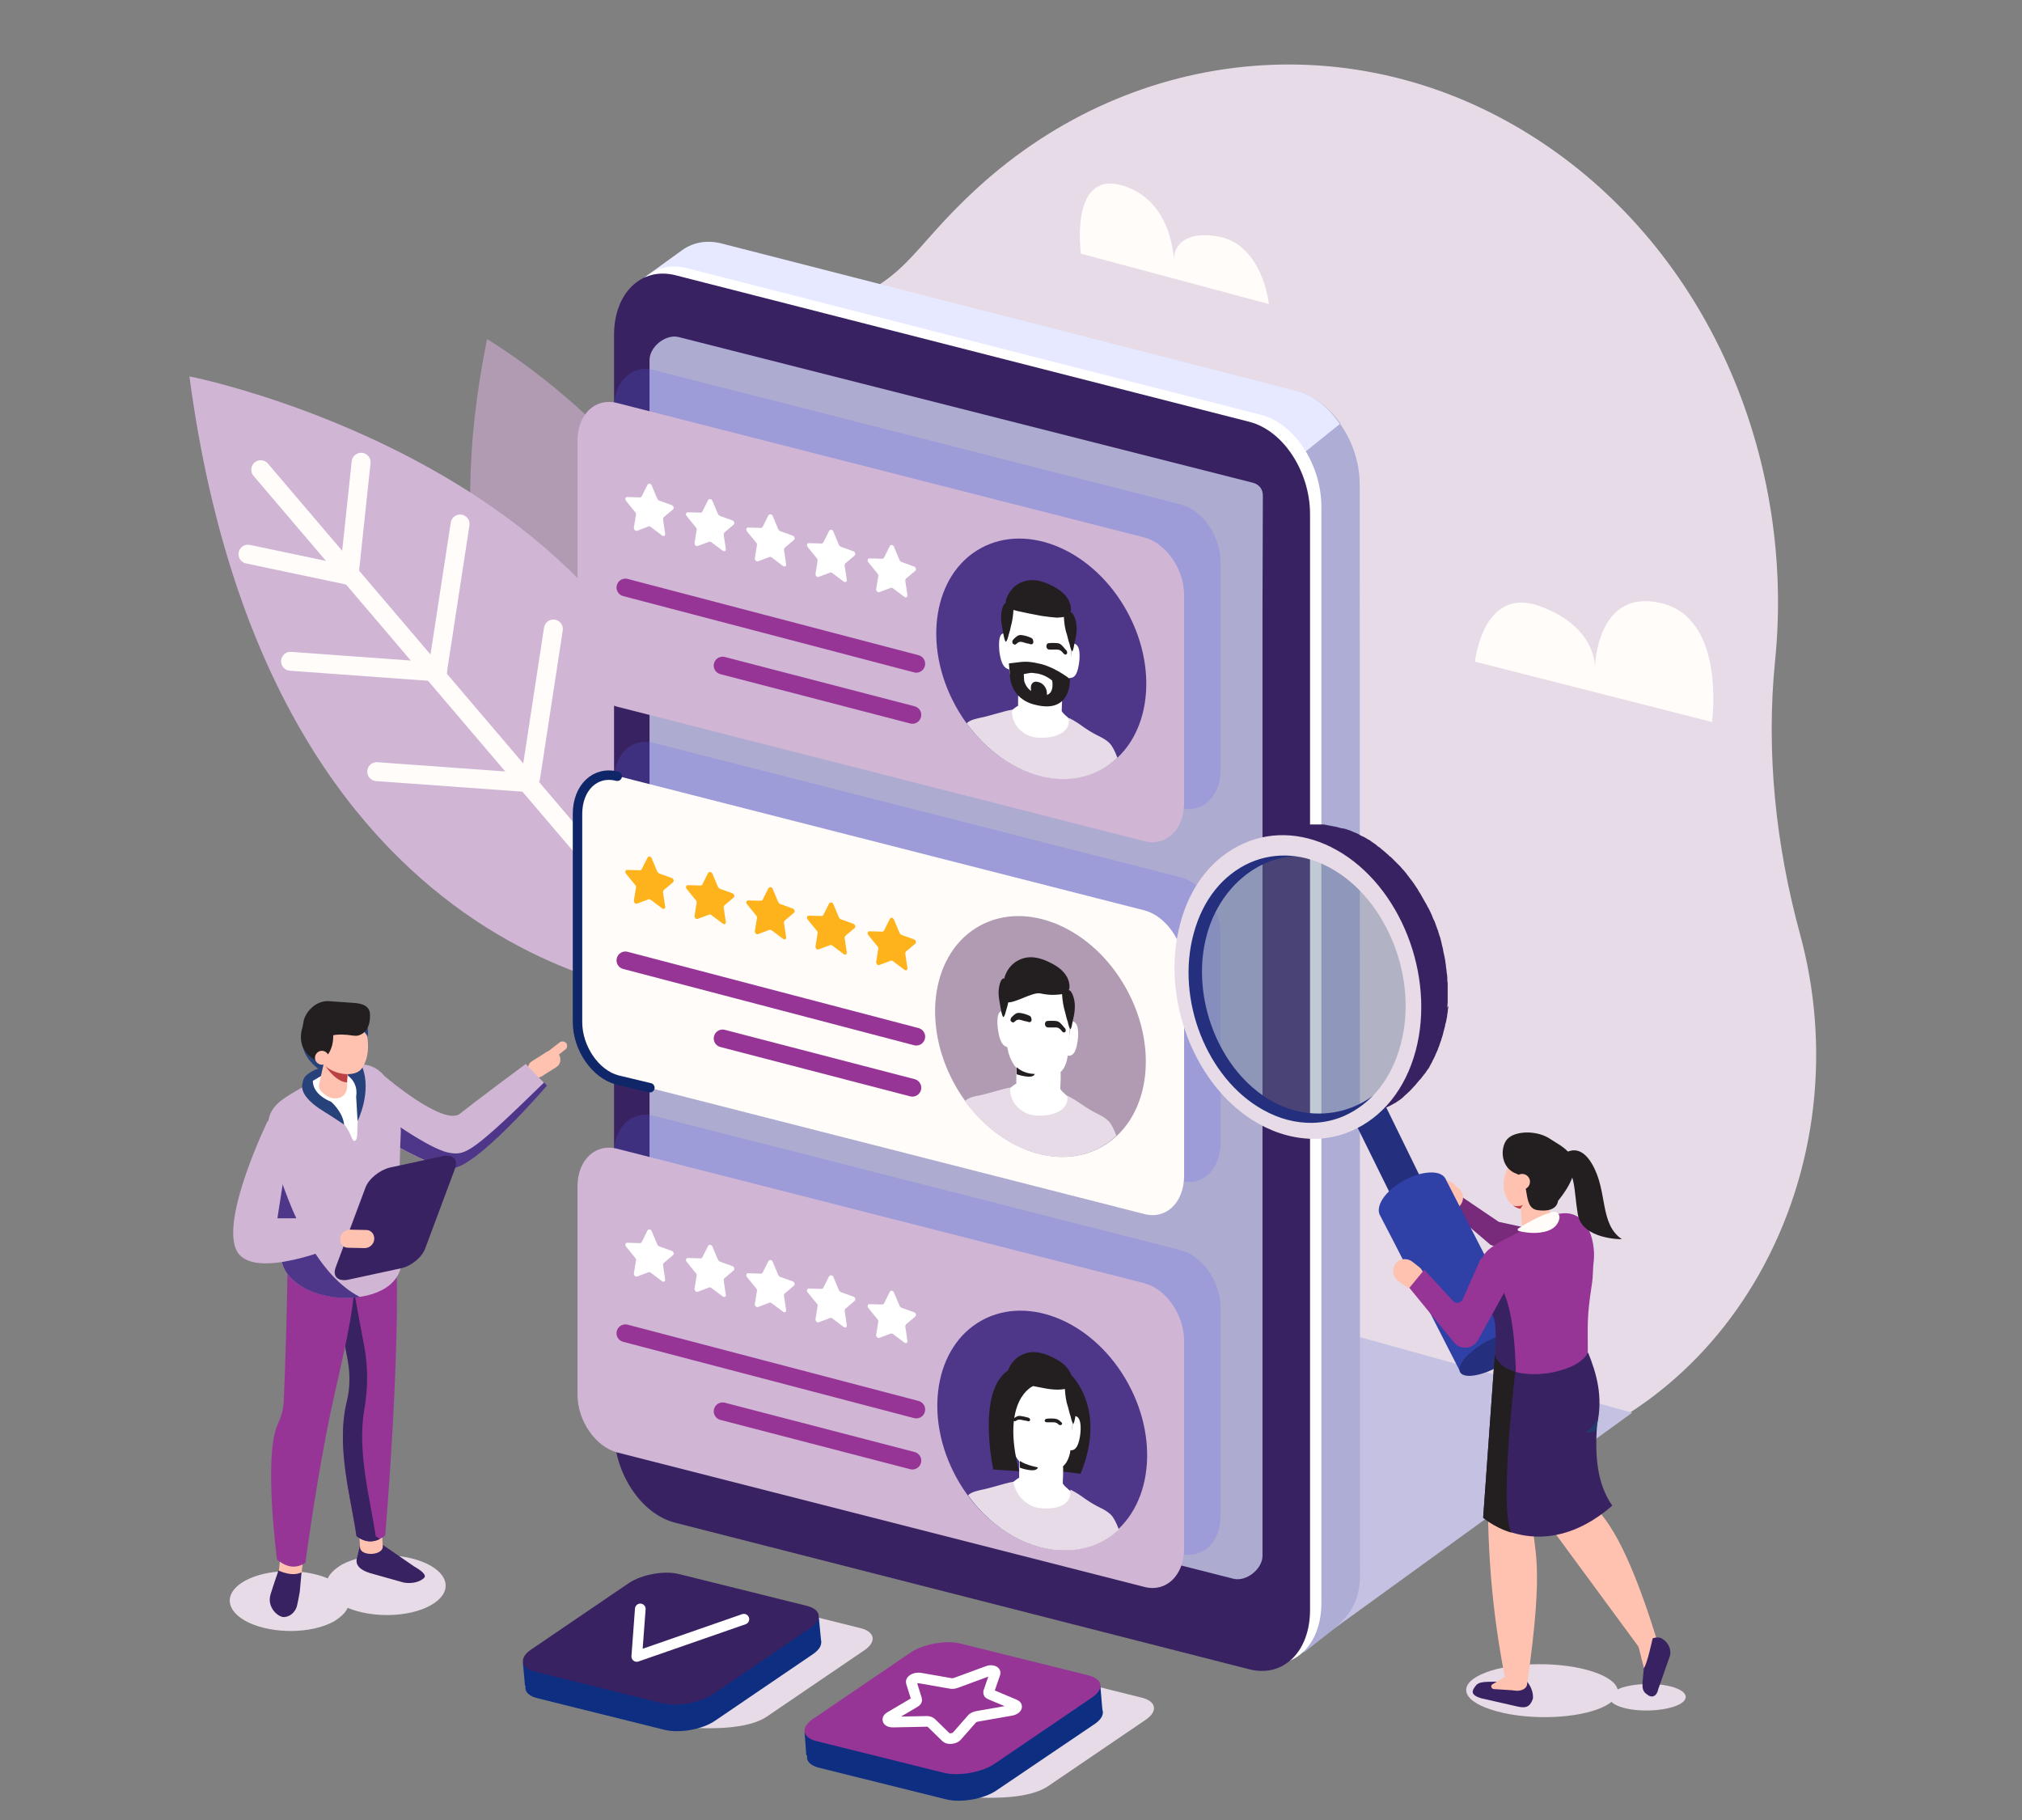 <?xml version="1.0" encoding="utf-8"?>
<!-- Generator: Adobe Illustrator 27.1.1, SVG Export Plug-In . SVG Version: 6.00 Build 0)  -->
<svg version="1.1" id="Layer_1" xmlns="http://www.w3.org/2000/svg" xmlns:xlink="http://www.w3.org/1999/xlink" x="0px" y="0px"
	 viewBox="0 0 570 513" style="enable-background:new 0 0 570 513;" xml:space="preserve">
<rect x="0" y="0" width="570" height="513" fill="#808080" stroke="none"/>
<style type="text/css">
	.st0{fill:#E6DBE6;}
	.st1{fill:#B19BB2;}
	.st2{fill:#D0B5D5;}
	.st3{fill:none;stroke:#FFFCFA;stroke-width:5.333;stroke-linecap:round;stroke-linejoin:round;stroke-miterlimit:10;}
	.st4{fill:none;stroke:#FFFFFF;stroke-width:9.014;stroke-linecap:round;stroke-linejoin:round;stroke-miterlimit:10;}
	.st5{fill:#C4C1E3;}
	.st6{fill:#FFFCFA;}
	.st7{fill:#AEADD6;}
	.st8{fill:#E6E9FF;}
	.st9{fill:#FFFFFF;}
	.st10{fill:#382261;}
	.st11{fill:#AEABD1;}
	.st12{opacity:0.21;fill:#5B67F0;}
	.st13{fill:#4E3689;}
	.st14{fill:#231F20;}
	.st15{fill:none;stroke:#963596;stroke-width:5;stroke-linecap:round;stroke-miterlimit:10;}
	.st16{fill:#FEB31C;}
	.st17{fill:#5981EB;}
	.st18{fill:none;stroke:#0F2769;stroke-width:2.667;stroke-linecap:round;stroke-linejoin:round;stroke-miterlimit:10;}
	.st19{fill:#782B7A;}
	.st20{fill:#FFC2B0;}
	.st21{opacity:0.4;fill:#637A94;}
	.st22{fill:#24307D;}
	.st23{fill:#2F40A6;}
	.st24{fill:#963596;}
	.st25{fill:#BA4141;}
	.st26{fill:#223A6B;}
	.st27{fill:#27427A;}
	.st28{fill:#0E2E82;}
	.st29{fill:none;stroke:#FFFFFF;stroke-width:3;stroke-linecap:round;stroke-linejoin:round;stroke-miterlimit:10;}
</style>
<path class="st0" d="M507.4,263.2c-6.8-25-9.6-51.1-7-77c5.6-55.7-17.6-112.9-63.9-144.8c-51.8-35.7-116.7-29-161,11.6
	c-20.2,18.5-18.8,26.1-44,34.8c-19.8,6.9-53,33.6-67.1,64.9c-26.2,58.4-17.5,125.3,33,160.1c35.6,24.5,66.5,20.7,100.1-1.4
	c4.1,33.9,21.5,65.7,50.2,85.3c50.3,34.4,116.7,17.6,148-37.2C512.7,329.6,516,294.6,507.4,263.2z"/>
<g>
	<path class="st1" d="M192.8,245.9c0,0-80.3-28.2-55.5-150.3C137.3,95.6,243.5,157.7,192.8,245.9z"/>
	<path class="st2" d="M197.2,281.6c0,0-120.5-0.6-143.8-175.5C53.4,106,224.4,140,197.2,281.6z"/>
	<line class="st3" x1="176.8" y1="253.7" x2="73.5" y2="132.4"/>
	<line class="st3" x1="98.4" y1="162.2" x2="69.9" y2="156.2"/>
	<line class="st3" x1="123.3" y1="189.4" x2="81.9" y2="186.4"/>
	<line class="st3" x1="101.8" y1="130.3" x2="98.4" y2="162.2"/>
	<line class="st3" x1="129.7" y1="147.7" x2="123.3" y2="189.4"/>
	<line class="st3" x1="156" y1="177.3" x2="149.6" y2="219.1"/>
	<path class="st4" d="M102,216.7"/>
	<line class="st3" x1="147.7" y1="220.5" x2="106.2" y2="217.5"/>
</g>
<polygon class="st5" points="362.1,469.2 460.1,398.2 362.1,371 "/>
<path class="st6" d="M357.7,85.7c0,0-1.7-17-14.6-19.1c-12.9-2-12.2,6.8-12.2,6.8s-0.2-17.1-14.8-21.2c-14.6-4-11.4,19.3-11.4,19.3
	L357.7,85.7z"/>
<path class="st6" d="M415.8,186.5c0,0,2.2-21.6,18.4-15.6c16.2,6,15.4,17.4,15.4,17.4s0.3-22.7,18.7-18.3
	c18.4,4.4,14.3,33.5,14.3,33.5L415.8,186.5z"/>
<g>
	<path class="st7" d="M383.3,136.5c0-6.1-2.1-12.2-5.5-17l0.1-0.1c-3.2-4.5-7.5-7.9-12.2-9.1L203.4,69.2c-4.1-1-7.9-0.3-10.9,1.8
		l-9.8,7.4l3.1,316.6c0,0.2,0,0.3,0.1,0.4c0.1,11.8,7.9,23.2,17.6,25.7l164.2,44.6l7.1-5.6c5.4-4.3,8.6-8.4,8.6-16.2L383.3,136.5z"
		/>
	<path class="st8" d="M265.9,209.6c0,0-88.8,205.1-88.5,193l4.4-324.5l10.5-7.6c3.1-2.2,6.9-2.9,11-1.9l162.3,41.6
		c4.7,1.2,9,4.7,12.1,9.3L265.9,209.6z"/>
	<path class="st9" d="M355.3,468.5l-161.8-41.3c-9.7-2.5-17.2-14.1-17.2-25.9l0-308.9c0-11.8,7.7-19.3,17.4-16.8l161.7,41.3
		c9.7,2.5,17.1,14.2,17.1,26l0,308.9C372.5,463.5,365,471,355.3,468.5z"/>
	<path class="st10" d="M352.1,470.5l-161.8-41.3c-9.7-2.5-17.2-14.1-17.2-25.9l0-308.9c0-11.8,7.7-19.3,17.4-16.8l161.7,41.3
		c9.7,2.5,17.1,14.2,17.1,26l0,308.9C369.3,465.5,361.8,473,352.1,470.5z"/>
	<path class="st11" d="M356,139.7c0-1.8-1-3.1-2.7-3.6L191.3,95c-3.6-0.9-8.2,2.7-8.2,6.5l0,267.8c0,0,0,0,0,0l0,31
		c0,1.8,1,3.1,2.7,3.6l161.9,41.1c3.6,0.9,8.2-2.7,8.2-6.5l0-267.8c0,0,0,0,0,0L356,139.7z"/>
</g>
<path class="st12" d="M332.9,227.8l-148.6-37.9c-6.1-1.6-11.2-8.9-11.2-16.3v-58.7c0-7.4,5-12.2,11.2-10.6l148.6,37.9
	c6.1,1.6,11.2,8.9,11.2,16.3v58.7C344,224.5,339,229.3,332.9,227.8z"/>
<path class="st2" d="M322.6,237.1l-148.6-37.9c-6.1-1.6-11.2-8.9-11.2-16.3v-58.7c0-7.4,5-12.2,11.2-10.6l148.6,37.9
	c6.1,1.6,11.2,8.9,11.2,16.3v58.7C333.7,233.9,328.7,238.7,322.6,237.1z"/>
<g>
	<g>
		
			<ellipse transform="matrix(0.877 -0.48 0.48 0.877 -53.088 163.716)" class="st13" cx="293.6" cy="185.7" rx="27.6" ry="35.5"/>
		<path class="st9" d="M285.2,200.3c-0.1-0.1-0.1-0.2,0.1-0.2c0.5-0.3,0.9-0.7,1.4-1c0.1,0,0.2-0.1,0.3-0.2c0-0.2,0-0.4,0-0.6
			c0-1.4,0-2.8,0.1-4.2c0-0.3,0.4-0.2,0.4,0.1c0,0.1,0,0.2,0,0.3l0.1-1.5l11.6,1.7c-0.1,0.3-0.1,0.6-0.1,1c0.1-0.1,0.3,0,0.3,0.2
			c0,1.4,0,2.7-0.1,4.1c0,0.1,0,0.3,0,0.5c0-0.1,0.3,0.4,0.4,0.5c0.4,0.5,1.5,1.3,1.9,1.8c0.2,0.2,2.2,2.5,2,2.3
			c-0.2-0.2,1.5,3.3-0.6,1c0.5,0.7,5.3,4.2,5.3,4.2l-15.4-0.5l-11.7-6.5L285.2,200.3z"/>
		<g>
			<path class="st9" d="M283.5,178.6c0.3,0.1,0.3,0.6,0,0.5c-2.1-0.6-1.4,3.8-1.2,5.1c-0.2-1.2-0.5-3.3-0.3-4.4
				c0.1-0.4,0.6-0.8,0.9-1c0.3-0.3,0.5,0.5,0.9,0.6l1.3,9c0,0-0.1,0-0.1,0c0,0.1,0,0.3-0.2,0.3c-2.3-0.1-2.8-3.1-3.1-5.2
				C281.6,181.9,281.3,177.9,283.5,178.6z"/>
			<path class="st9" d="M301.1,191c2.3,0.6,2.8-2.2,3.1-4.2c0.2-1.5,0.5-5.4-1.7-5.4c-0.3,0-0.3,0.5,0,0.5c0,0,0,0,0.1,0
				c-0.1,0-0.1,0-0.2,0l-1.4,8.6c0.2,0.1,0.4,0.1,0.5,0.2c-0.1,0-0.3,0-0.4-0.1C300.9,190.5,300.9,191,301.1,191z"/>
		</g>
		<path class="st9" d="M284.8,171.1c1.1-2.7,3.2-4,5.8-4c0.7,0,1.5,0.2,2.2,0.3c0,0,0,0,0,0c0,0,0.1,0,0.1,0c0,0,0,0,0,0
			c2.2,0.4,4.4,0.8,6.2,2.9c1.7,1.9,2.5,4.6,2.8,7.2c0.4,3.1,0.2,6.2-0.1,9.2c-0.2,2.2-0.1,4.8-0.9,6.8c-1,2.6-3.1,3.6-5.4,4.3
			c-2.4,0.7-4.7-0.4-6.9-1.9c-2.5-1.7-3.9-4.6-4.2-7.8c-0.2-2.6-0.6-5.1-0.7-7.7C283.7,177.2,283.7,173.9,284.8,171.1z"/>
		<g>
			<g>
				<path class="st14" d="M285.5,181.4c-0.2-0.3-0.2-0.7,0.1-1.1c0.1-0.1,0.2-0.2,0.2-0.2c0.6-0.6,1.2-1.2,2.1-1.1
					c1,0.1,1.9,0.4,2.8,0.8c0.5,0.2,0.6,0.8,0.6,1.3c-0.1,0.4-0.4,0.6-0.8,0.5h0c-0.4-0.2-0.8-0.2-1.2-0.3c-0.3-0.1-0.7-0.2-1-0.3
					c-0.7-0.2-1.2-0.1-1.8,0.5c-0.2,0.2-0.3,0.2-0.5,0.2C285.7,181.6,285.6,181.5,285.5,181.4z M290.6,180.7L290.6,180.7
					L290.6,180.7z"/>
			</g>
		</g>
		<g>
			<g>
				<path class="st14" d="M299.8,184.2c-0.6-0.8-1.1-1.1-1.8-1.1c-0.4,0-0.7,0-1,0c-0.4,0-0.8,0-1.2,0l0,0c-0.4,0-0.7-0.3-0.8-0.7
					c-0.1-0.5,0.1-1,0.5-1.1c0.8-0.1,1.7-0.1,2.7,0c0.9,0.1,1.5,1,2.1,1.7c0.1,0.1,0.2,0.2,0.3,0.3c0.2,0.3,0.3,0.6,0.2,0.8
					c0,0.2-0.2,0.4-0.4,0.4c-0.1,0-0.1,0-0.2,0C300.2,184.5,300,184.4,299.8,184.2z M300.4,183.7L300.4,183.7L300.4,183.7z
					 M295.6,182.2L295.6,182.2L295.6,182.2L295.6,182.2z"/>
			</g>
		</g>
		<path class="st14" d="M293.6,173.6L293.6,173.6c-2.3-0.4-4.6-0.9-6.9-1.4c-0.8-0.2-1.6-0.4-2.3-0.8c-0.3-0.2-0.7-0.4-0.8-0.9
			c-0.2-0.6-0.1-1.2,0.1-1.7c1.1-3.1,3.5-4.8,6.1-5.2s5.2,0.6,7.7,2c1.8,1,4.3,3,4.4,6.1c0.1,2.4-2.8,2.3-4,2.4
			C296.5,174,295.1,173.8,293.6,173.6z"/>
		<path class="st14" d="M299.9,173.9L299.9,173.9c0-0.1,0-0.3,0-0.4c0.1-0.1,0.2-0.2,0.3-0.2c0.3-0.2,0.6-0.4,1-0.5
			c0.2-0.1,0.4-0.2,0.6-0.2c0.4,0,0.7,0.5,0.9,0.9c0.6,1.2,0.8,2.5,0.8,3.7c0,1.3-0.2,2.5-0.5,3.6c-0.2,0.8-0.3,2.1-0.7,2.8
			c-0.4-0.2-0.7-1.6-0.8-2.1c-0.3-0.8-0.5-1.7-0.7-2.5C300.2,177.3,300,175.6,299.9,173.9z"/>
		<path class="st14" d="M285.7,171.8L285.7,171.8c0-0.1,0-0.3,0-0.4c-0.1-0.1-0.2-0.2-0.3-0.3c-0.3-0.3-0.6-0.5-1-0.8
			c-0.2-0.2-0.4-0.3-0.6-0.3c-0.4-0.1-0.7,0.3-0.9,0.6c-0.5,1-0.7,2.2-0.7,3.5c0,1.3,0.3,2.5,0.5,3.8c0.2,0.9,0.3,2.2,0.8,3
			c0.4-0.1,0.7-1.4,0.8-1.8c0.2-0.8,0.5-1.5,0.6-2.3C285.4,175.1,285.6,173.5,285.7,171.8z"/>
		<path class="st0" d="M272.5,203.9c0.1-0.1,0.2-0.2,0.3-0.3l0,0c1.1-0.8,2.4-1,3.6-1.3c1.2-0.2,2.8-0.7,4.3-1.1
			c1.5-0.4,3.1-0.9,4.3-1.1l0.2,0l0.1,0.2c-0.3,3.6,2.8,6.9,6.2,7.5c3.6,0.6,10.3-0.3,9.8-5.2l0.1-0.2l0.2,0.1
			c1.2,0.6,2.6,1.5,3.8,2.4c1.3,0.9,2.6,1.7,3.8,2.3c1.2,0.6,2.5,1.2,3.6,2.3c0.7,0.7,1.5,2.2,2.2,4.1c-3.8,3.6-8.7,5.8-14.5,6
			C290.1,219.9,279.6,213.6,272.5,203.9z"/>
		<path class="st14" d="M301.6,191.4l-0.9-0.7c-2.5-1.7-5-3-7.5-3.6c0,0-0.1,0-0.1,0c-1.9-0.5-3.7-0.7-5.4-0.5l-3.3,0.4l0.3,3.3
			c0,0-0.2,6.7,7.3,8.4C302.2,201.2,301.6,191.4,301.6,191.4z"/>
		<path class="st9" d="M296.6,191.8l-1-0.7c-0.8-0.5-1.7-0.9-2.5-1.1c-0.4-0.1-0.7-0.2-1.1-0.2c-0.6-0.1-1.2-0.2-1.7-0.1l-1.7,0.3
			l0.1,1.8c0,0,0.4,3,4.2,4C297.7,197.1,296.6,191.8,296.6,191.8z"/>
		<path class="st14" d="M292.9,198.3l0.4,0.1c1.1,0.3,2-0.5,1.9-1.8l-0.1-1.5c-0.1-1.3-1.1-2.5-2.2-2.8l-0.4-0.1
			c-1.1-0.3-2,0.5-1.9,1.8l0.1,1.5C290.8,196.8,291.8,198,292.9,198.3z"/>
	</g>
</g>
<g>
	<path class="st9" d="M252,154.1l1.6,3.8c0.1,0.2,0.3,0.4,0.5,0.5l3.6,1.3c0.5,0.2,0.7,0.9,0.3,1.2l-2.6,2.2
		c-0.1,0.1-0.2,0.3-0.2,0.6l0.6,4c0.1,0.6-0.4,0.9-0.9,0.5l-3.2-2.4c-0.2-0.1-0.4-0.2-0.6-0.1l-3.2,1.2c-0.5,0.2-1-0.4-0.9-0.9
		l0.6-3.7c0-0.2,0-0.4-0.2-0.6l-2.6-3.2c-0.4-0.5-0.2-1.1,0.3-1.1l3.6,0.1c0.2,0,0.4-0.1,0.5-0.3l1.6-3.2
		C251.1,153.4,251.7,153.5,252,154.1z"/>
	<path class="st9" d="M234.9,149.8l1.6,3.8c0.1,0.2,0.3,0.4,0.5,0.5l3.6,1.3c0.5,0.2,0.7,0.9,0.3,1.2l-2.6,2.2
		c-0.1,0.1-0.2,0.3-0.2,0.6l0.6,4c0.1,0.6-0.4,0.9-0.9,0.5l-3.2-2.4c-0.2-0.1-0.4-0.2-0.6-0.1l-3.2,1.2c-0.5,0.2-1-0.4-0.9-0.9
		l0.6-3.7c0-0.2,0-0.4-0.2-0.6l-2.6-3.2c-0.4-0.5-0.2-1.1,0.3-1.1l3.6,0.1c0.2,0,0.4-0.1,0.5-0.3l1.6-3.2
		C234,149.1,234.7,149.2,234.9,149.8z"/>
	<path class="st9" d="M217.8,145.4l1.6,3.8c0.1,0.2,0.3,0.4,0.5,0.5l3.6,1.3c0.5,0.2,0.7,0.9,0.3,1.2l-2.6,2.2
		c-0.1,0.1-0.2,0.3-0.2,0.6l0.6,4c0.1,0.6-0.4,0.9-0.9,0.5l-3.2-2.4c-0.2-0.1-0.4-0.2-0.6-0.1l-3.2,1.2c-0.5,0.2-1-0.4-0.9-0.9
		l0.6-3.7c0-0.2,0-0.4-0.2-0.6l-2.6-3.2c-0.4-0.5-0.2-1.1,0.3-1.1l3.6,0.1c0.2,0,0.4-0.1,0.5-0.3l1.6-3.2
		C216.9,144.8,217.6,144.9,217.8,145.4z"/>
	<path class="st9" d="M200.8,141.1l1.6,3.8c0.1,0.2,0.3,0.4,0.5,0.5l3.6,1.3c0.5,0.2,0.7,0.9,0.3,1.2l-2.6,2.2
		c-0.1,0.1-0.2,0.3-0.2,0.6l0.6,4c0.1,0.6-0.4,0.9-0.9,0.5l-3.2-2.4c-0.2-0.1-0.4-0.2-0.6-0.1l-3.2,1.2c-0.5,0.2-1-0.4-0.9-0.9
		l0.6-3.7c0-0.2,0-0.4-0.2-0.6l-2.6-3.2c-0.4-0.5-0.2-1.1,0.3-1.1l3.6,0.1c0.2,0,0.4-0.1,0.5-0.3l1.6-3.2
		C199.9,140.5,200.5,140.6,200.8,141.1z"/>
	<path class="st9" d="M183.7,136.8l1.6,3.8c0.1,0.2,0.3,0.4,0.5,0.5l3.6,1.3c0.5,0.2,0.7,0.9,0.3,1.2l-2.6,2.2
		c-0.1,0.1-0.2,0.3-0.2,0.6l0.6,4c0.1,0.6-0.4,0.9-0.9,0.5l-3.2-2.4c-0.2-0.1-0.4-0.2-0.6-0.1l-3.2,1.2c-0.5,0.2-1-0.4-0.9-0.9
		l0.6-3.7c0-0.2,0-0.4-0.2-0.6l-2.6-3.2c-0.4-0.5-0.2-1.1,0.3-1.1l3.6,0.1c0.2,0,0.4-0.1,0.5-0.3l1.6-3.2
		C182.8,136.1,183.5,136.3,183.7,136.8z"/>
</g>
<line class="st15" x1="258.3" y1="187.1" x2="176.3" y2="165.6"/>
<line class="st15" x1="257.2" y1="201.5" x2="203.7" y2="187.6"/>
<path class="st12" d="M332.9,332.9L184.3,295c-6.1-1.6-11.2-8.9-11.2-16.3V220c0-7.4,5-12.2,11.2-10.6l148.6,37.9
	c6.1,1.6,11.2,8.9,11.2,16.3v58.7C344,329.6,339,334.4,332.9,332.9z"/>
<path class="st6" d="M322.6,342.2l-148.6-37.9c-6.1-1.6-11.2-8.9-11.2-16.3v-58.7c0-7.4,5-12.2,11.2-10.6l148.6,37.9
	c6.1,1.6,11.2,8.9,11.2,16.3v58.7C333.7,339,328.7,343.8,322.6,342.2z"/>
<g>
	<path class="st16" d="M252,259.2l1.6,3.8c0.1,0.2,0.3,0.4,0.5,0.5l3.6,1.3c0.5,0.2,0.7,0.9,0.3,1.2l-2.6,2.2
		c-0.1,0.1-0.2,0.3-0.2,0.6l0.6,4c0.1,0.6-0.4,0.9-0.9,0.5l-3.2-2.4c-0.2-0.1-0.4-0.2-0.6-0.1l-3.2,1.2c-0.5,0.2-1-0.4-0.9-0.9
		l0.6-3.7c0-0.2,0-0.4-0.2-0.6l-2.6-3.2c-0.4-0.5-0.2-1.1,0.3-1.1l3.6,0.1c0.2,0,0.4-0.1,0.5-0.3l1.6-3.2
		C251.1,258.5,251.7,258.6,252,259.2z"/>
	<path class="st16" d="M234.9,254.8l1.6,3.8c0.1,0.2,0.3,0.4,0.5,0.5l3.6,1.3c0.5,0.2,0.7,0.9,0.3,1.2l-2.6,2.2
		c-0.1,0.1-0.2,0.3-0.2,0.6l0.6,4c0.1,0.6-0.4,0.9-0.9,0.5l-3.2-2.4c-0.2-0.1-0.4-0.2-0.6-0.1l-3.2,1.2c-0.5,0.2-1-0.4-0.9-0.9
		l0.6-3.7c0-0.2,0-0.4-0.2-0.6l-2.6-3.2c-0.4-0.5-0.2-1.1,0.3-1.1l3.6,0.1c0.2,0,0.4-0.1,0.5-0.3l1.6-3.2
		C234,254.2,234.7,254.3,234.9,254.8z"/>
	<path class="st16" d="M217.8,250.5l1.6,3.8c0.1,0.2,0.3,0.4,0.5,0.5l3.6,1.3c0.5,0.2,0.7,0.9,0.3,1.2l-2.6,2.2
		c-0.1,0.1-0.2,0.3-0.2,0.6l0.6,4c0.1,0.6-0.4,0.9-0.9,0.5l-3.2-2.4c-0.2-0.1-0.4-0.2-0.6-0.1l-3.2,1.2c-0.5,0.2-1-0.4-0.9-0.9
		l0.6-3.7c0-0.2,0-0.4-0.2-0.6l-2.6-3.2c-0.4-0.5-0.2-1.1,0.3-1.1l3.6,0.1c0.2,0,0.4-0.1,0.5-0.3l1.6-3.2
		C216.9,249.9,217.6,250,217.8,250.5z"/>
	<path class="st16" d="M200.8,246.2l1.6,3.8c0.1,0.2,0.3,0.4,0.5,0.5l3.6,1.3c0.5,0.2,0.7,0.9,0.3,1.2l-2.6,2.2
		c-0.1,0.1-0.2,0.3-0.2,0.6l0.6,4c0.1,0.6-0.4,0.9-0.9,0.5l-3.2-2.4c-0.2-0.1-0.4-0.2-0.6-0.1l-3.2,1.2c-0.5,0.2-1-0.4-0.9-0.9
		l0.6-3.7c0-0.2,0-0.4-0.2-0.6l-2.6-3.2c-0.4-0.5-0.2-1.1,0.3-1.1l3.6,0.1c0.2,0,0.4-0.1,0.5-0.3l1.6-3.2
		C199.9,245.6,200.5,245.7,200.8,246.2z"/>
	<path class="st16" d="M183.7,241.9l1.6,3.8c0.1,0.2,0.3,0.4,0.5,0.5l3.6,1.3c0.5,0.2,0.7,0.9,0.3,1.2l-2.6,2.2
		c-0.1,0.1-0.2,0.3-0.2,0.6l0.6,4c0.1,0.6-0.4,0.9-0.9,0.5l-3.2-2.4c-0.2-0.1-0.4-0.2-0.6-0.1l-3.2,1.2c-0.5,0.2-1-0.4-0.9-0.9
		l0.6-3.7c0-0.2,0-0.4-0.2-0.6l-2.6-3.2c-0.4-0.5-0.2-1.1,0.3-1.1l3.6,0.1c0.2,0,0.4-0.1,0.5-0.3l1.6-3.2
		C182.8,241.2,183.5,241.4,183.7,241.9z"/>
</g>
<line class="st15" x1="258.3" y1="292.2" x2="176.3" y2="270.7"/>
<line class="st15" x1="257.2" y1="306.6" x2="203.7" y2="292.7"/>
<path class="st12" d="M332.9,438l-148.6-37.9c-6.1-1.6-11.2-8.9-11.2-16.3v-58.7c0-7.4,5-12.2,11.2-10.6l148.6,37.9
	c6.1,1.6,11.2,8.9,11.2,16.3v58.7C344,434.7,339,439.5,332.9,438z"/>
<path class="st2" d="M322.6,447.3l-148.6-37.9c-6.1-1.6-11.2-8.9-11.2-16.3v-58.7c0-7.4,5-12.2,11.2-10.6l148.6,37.9
	c6.1,1.6,11.2,8.9,11.2,16.3v58.7C333.7,444.1,328.7,448.9,322.6,447.3z"/>
<g>
	<path class="st9" d="M252,364.3l1.6,3.8c0.1,0.2,0.3,0.4,0.5,0.5l3.6,1.3c0.5,0.2,0.7,0.9,0.3,1.2l-2.6,2.2
		c-0.1,0.1-0.2,0.3-0.2,0.6l0.6,4c0.1,0.6-0.4,0.9-0.9,0.5l-3.2-2.4c-0.2-0.1-0.4-0.2-0.6-0.1l-3.2,1.2c-0.5,0.2-1-0.4-0.9-0.9
		l0.6-3.7c0-0.2,0-0.4-0.2-0.6l-2.6-3.2c-0.4-0.5-0.2-1.1,0.3-1.1l3.6,0.1c0.2,0,0.4-0.1,0.5-0.3l1.6-3.2
		C251.1,363.6,251.7,363.7,252,364.3z"/>
	<path class="st9" d="M234.9,359.9l1.6,3.8c0.1,0.2,0.3,0.4,0.5,0.5l3.6,1.3c0.5,0.2,0.7,0.9,0.3,1.2l-2.6,2.2
		c-0.1,0.1-0.2,0.3-0.2,0.6l0.6,4c0.1,0.6-0.4,0.9-0.9,0.5l-3.2-2.4c-0.2-0.1-0.4-0.2-0.6-0.1l-3.2,1.2c-0.5,0.2-1-0.4-0.9-0.9
		l0.6-3.7c0-0.2,0-0.4-0.2-0.6l-2.6-3.2c-0.4-0.5-0.2-1.1,0.3-1.1l3.6,0.1c0.2,0,0.4-0.1,0.5-0.3l1.6-3.2
		C234,359.3,234.7,359.4,234.9,359.9z"/>
	<path class="st9" d="M217.8,355.6l1.6,3.8c0.1,0.2,0.3,0.4,0.5,0.5l3.6,1.3c0.5,0.2,0.7,0.9,0.3,1.2l-2.6,2.2
		c-0.1,0.1-0.2,0.3-0.2,0.6l0.6,4c0.1,0.6-0.4,0.9-0.9,0.5l-3.2-2.4c-0.2-0.1-0.4-0.2-0.6-0.1l-3.2,1.2c-0.5,0.2-1-0.4-0.9-0.9
		l0.6-3.7c0-0.2,0-0.4-0.2-0.6l-2.6-3.2c-0.4-0.5-0.2-1.1,0.3-1.1l3.6,0.1c0.2,0,0.4-0.1,0.5-0.3l1.6-3.2
		C216.9,355,217.6,355.1,217.8,355.6z"/>
	<path class="st9" d="M200.8,351.3l1.6,3.8c0.1,0.2,0.3,0.4,0.5,0.5l3.6,1.3c0.5,0.2,0.7,0.9,0.3,1.2l-2.6,2.2
		c-0.1,0.1-0.2,0.3-0.2,0.6l0.6,4c0.1,0.6-0.4,0.9-0.9,0.5l-3.2-2.4c-0.2-0.1-0.4-0.2-0.6-0.1l-3.2,1.2c-0.5,0.2-1-0.4-0.9-0.9
		l0.6-3.7c0-0.2,0-0.4-0.2-0.6l-2.6-3.2c-0.4-0.5-0.2-1.1,0.3-1.1l3.6,0.1c0.2,0,0.4-0.1,0.5-0.3l1.6-3.2
		C199.9,350.7,200.5,350.8,200.8,351.3z"/>
	<path class="st9" d="M183.7,347l1.6,3.8c0.1,0.2,0.3,0.4,0.5,0.5l3.6,1.3c0.5,0.2,0.7,0.9,0.3,1.2l-2.6,2.2
		c-0.1,0.1-0.2,0.3-0.2,0.6l0.6,4c0.1,0.6-0.4,0.9-0.9,0.5l-3.2-2.4c-0.2-0.1-0.4-0.2-0.6-0.1l-3.2,1.2c-0.5,0.2-1-0.4-0.9-0.9
		l0.6-3.7c0-0.2,0-0.4-0.2-0.6l-2.6-3.2c-0.4-0.5-0.2-1.1,0.3-1.1l3.6,0.1c0.2,0,0.4-0.1,0.5-0.3l1.6-3.2
		C182.8,346.3,183.5,346.5,183.7,347z"/>
</g>
<line class="st15" x1="258.3" y1="397.3" x2="176.3" y2="375.8"/>
<line class="st15" x1="257.2" y1="411.7" x2="203.7" y2="397.8"/>
<g>
	
		<ellipse transform="matrix(0.877 -0.48 0.48 0.877 -157.531 190.576)" class="st13" cx="293.9" cy="403.3" rx="27.6" ry="35.4"/>
	<path class="st14" d="M301.9,387.5c0,0,10.3,9.5,2.7,27.9l-13.7-1.7L301.9,387.5z"/>
	<path class="st9" d="M285.5,417.9c-0.1-0.1-0.1-0.2,0.1-0.2c0.5-0.3,0.9-0.7,1.4-1c0.1,0,0.2-0.1,0.3-0.2c0-0.2,0-0.4,0-0.6
		c0-1.4,0-2.8,0.1-4.1c0-0.3,0.4-0.2,0.4,0.1c0,0.1,0,0.2,0,0.3l0.1-1.5l11.6,1.7c-0.1,0.3-0.1,0.6-0.1,1c0.1-0.1,0.3,0,0.3,0.2
		c0,1.4,0,2.7-0.1,4.1c0,0.1,0,0.3,0,0.5c0-0.1,0.3,0.4,0.4,0.5c0.4,0.5,1.5,1.3,1.9,1.8c0.2,0.2,2.2,2.5,2,2.3
		c-0.2-0.2,1.5,3.3-0.6,1c0.5,0.7,5.3,4.2,5.3,4.2l-15.3-0.5l-11.6-6.5L285.5,417.9z"/>
	<g>
		<path class="st9" d="M283.8,396.3c0.3,0.1,0.3,0.6,0,0.5c-2-0.6-1.4,3.8-1.2,5.1c-0.2-1.2-0.5-3.3-0.3-4.4c0.1-0.4,0.6-0.8,0.9-1
			c0.3-0.3,0.5,0.5,0.9,0.6l1.3,9c0,0-0.1,0-0.1,0c0,0.1,0,0.3-0.2,0.3c-2.2-0.1-2.8-3.1-3.1-5.2
			C281.9,399.6,281.6,395.6,283.8,396.3z"/>
		<path class="st9" d="M301.4,408.7c2.2,0.6,2.8-2.2,3.1-4.2c0.2-1.5,0.5-5.4-1.7-5.4c-0.3,0-0.3,0.5,0,0.5c0,0,0,0,0.1,0
			c-0.1,0-0.1,0-0.2,0l-1.4,8.5c0.2,0.1,0.4,0.1,0.5,0.2c-0.1,0-0.3,0-0.4-0.1C301.2,408.1,301.2,408.6,301.4,408.7z"/>
	</g>
	<path class="st9" d="M285.1,388.8c1.1-2.7,3.2-4,5.8-4c0.7,0,1.5,0.2,2.2,0.3c0,0,0,0,0,0c0,0,0.1,0,0.1,0c0,0,0,0,0,0
		c2.2,0.4,4.4,0.8,6.2,2.8c1.7,1.9,2.5,4.6,2.8,7.2c0.4,3.1,0.2,6.2-0.1,9.2c-0.2,2.2-0.1,4.8-0.9,6.7c-1,2.6-3,3.6-5.3,4.3
		c-2.3,0.7-4.6-0.4-6.9-1.9c-2.5-1.7-3.9-4.6-4.2-7.8c-0.2-2.6-0.6-5.1-0.7-7.7C284,394.9,284.1,391.6,285.1,388.8z"/>
	<g>
		<g>
			<path class="st17" d="M290.9,398.4L290.9,398.4L290.9,398.4z"/>
		</g>
	</g>
	<path class="st14" d="M293.9,391.2L293.9,391.2c-2.3-0.4-4.6-0.9-6.8-1.4c-0.8-0.2-1.6-0.4-2.3-0.8c-0.3-0.2-0.7-0.4-0.8-0.9
		c-0.2-0.6-0.1-1.2,0.1-1.7c1.1-3,3.5-4.8,6.1-5.2c2.5-0.4,5.2,0.6,7.7,2c1.8,1,4.3,3,4.4,6.1c0.1,2.4-2.8,2.3-4,2.4
		C296.8,391.7,295.3,391.5,293.9,391.2z"/>
	<path class="st14" d="M300.2,391.6L300.2,391.6c0-0.1,0-0.3,0-0.4c0.1-0.1,0.2-0.2,0.3-0.2c0.3-0.2,0.6-0.4,1-0.5
		c0.2-0.1,0.4-0.2,0.6-0.2c0.4,0,0.7,0.5,0.9,0.9c0.6,1.2,0.8,2.5,0.8,3.7c0,1.2-0.2,2.4-0.5,3.6c-0.2,0.8-0.3,2.1-0.7,2.8
		c-0.4-0.2-0.7-1.6-0.8-2.1c-0.3-0.8-0.5-1.7-0.7-2.5C300.5,395,300.3,393.3,300.2,391.6z"/>
	<path class="st0" d="M272.9,421.5c0.1-0.1,0.2-0.2,0.3-0.3v0c1.1-0.8,2.4-1,3.6-1.3c1.2-0.2,2.8-0.7,4.3-1.1
		c1.5-0.4,3.1-0.9,4.3-1.1l0.2,0l0.1,0.2c0.7,3.5,3.5,6.5,6.9,7.1c3.6,0.6,9.6,0,9.1-4.9l0.1-0.2l0.2,0.1c1.2,0.6,2.6,1.5,3.8,2.4
		c1.3,0.9,2.6,1.7,3.8,2.3c1.2,0.6,2.5,1.2,3.6,2.3c0.7,0.7,1.5,2.2,2.2,4.1c-3.8,3.6-8.7,5.7-14.4,5.9
		C290.5,437.4,279.9,431.2,272.9,421.5z"/>
	<path class="st9" d="M296.9,409.5l-1-0.6c-0.8-0.5-1.7-0.9-2.5-1.1c-0.4-0.1-0.7-0.2-1.1-0.2c-0.6-0.1-1.2-0.2-1.7-0.1l-1.7,0.3
		l0.1,1.8c0,0,0.4,3,4.2,4C298,414.7,296.9,409.5,296.9,409.5z"/>
	<path class="st14" d="M291.2,390.7c0,0-9.2,3.8-3.9,24l-7.3-0.5c0,0-4.7-21.7,4-27.8C292.8,380.4,291.2,390.7,291.2,390.7z"/>
	<g>
		<g>
			<path class="st14" d="M285.6,400.4c-0.2-0.2-0.2-0.4,0.1-0.6c0.1,0,0.1-0.1,0.2-0.1c0.5-0.3,1-0.7,1.7-0.6
				c0.8,0.1,1.6,0.3,2.3,0.5c0.4,0.1,0.5,0.5,0.5,0.7c-0.1,0.2-0.3,0.4-0.6,0.3l0,0c-0.3-0.1-0.7-0.2-1-0.2
				c-0.3-0.1-0.6-0.1-0.9-0.2c-0.6-0.1-1-0.1-1.5,0.3c-0.1,0.1-0.3,0.1-0.4,0.1C285.8,400.5,285.6,400.4,285.6,400.4z M289.9,400.1
				L289.9,400.1L289.9,400.1z"/>
		</g>
	</g>
	<g>
		<g>
			<path class="st14" d="M298.8,401.7c-0.1,0-0.3-0.1-0.4-0.2c-0.4-0.4-0.8-0.6-1.4-0.6c-0.3,0-0.6,0-0.9,0c-0.4,0-0.7,0-1,0h0
				c-0.3,0-0.5-0.1-0.6-0.4c0-0.3,0.2-0.6,0.6-0.6c0.7-0.1,1.5-0.1,2.4,0c0.7,0.1,1.2,0.5,1.6,0.9c0.1,0.1,0.1,0.1,0.2,0.2
				c0.2,0.2,0.1,0.5-0.1,0.6C299.1,401.7,299,401.7,298.8,401.7z M295.1,400.4L295.1,400.4L295.1,400.4z"/>
		</g>
	</g>
	<path class="st14" d="M292.6,413.6c0,0-3.1-0.5-5.1-1.8v1.9C287.5,413.7,292.1,415.4,292.6,413.6z"/>
</g>
<g>
	
		<ellipse transform="matrix(0.877 -0.48 0.48 0.877 -104.264 176.73)" class="st1" cx="293.4" cy="292.2" rx="27.7" ry="35.6"/>
	<path class="st9" d="M284.7,306.8c-0.1-0.1-0.1-0.2,0.1-0.2c0.5-0.3,0.9-0.7,1.4-1c0.1,0,0.2-0.1,0.3-0.2c0-0.2,0-0.4,0-0.6
		c0-1.4,0-2.8,0.1-4.2c0-0.3,0.4-0.2,0.4,0.1c0,0.1,0,0.2,0,0.3l0.1-1.5l11.7,1.7c-0.1,0.3-0.1,0.6-0.1,1c0.1-0.1,0.3,0,0.3,0.2
		c0,1.4,0,2.7-0.1,4.1c0,0.1,0,0.3,0,0.5c0-0.1,0.3,0.4,0.4,0.5c0.4,0.5,1.5,1.3,1.9,1.8c0.2,0.2,2.2,2.5,2,2.3
		c-0.2-0.2,1.5,3.3-0.6,1c0.5,0.7,5.4,4.2,5.4,4.2l-15.4-0.5l-11.7-6.5L284.7,306.8z"/>
	<g>
		<path class="st9" d="M283,285.1c0.3,0.1,0.3,0.6,0,0.5c-2.1-0.6-1.4,3.8-1.2,5.1c-0.2-1.2-0.5-3.3-0.3-4.4c0.1-0.4,0.6-0.8,0.9-1
			s0.5,0.5,0.9,0.6l1.4,9c0,0-0.1,0-0.1,0c0,0.1,0,0.3-0.2,0.3c-2.3-0.1-2.8-3.1-3.1-5.2C281.1,288.4,280.8,284.4,283,285.1z"/>
		<path class="st9" d="M300.7,297.5c2.3,0.6,2.8-2.2,3.1-4.2c0.2-1.5,0.5-5.4-1.7-5.4c-0.3,0-0.3,0.5,0,0.5c0,0,0,0,0.1,0
			c-0.1,0-0.1,0-0.2,0l-1.4,8.6c0.2,0.1,0.4,0.1,0.5,0.2c-0.1,0-0.3,0-0.4-0.1C300.4,297,300.4,297.5,300.7,297.5z"/>
	</g>
	<path class="st9" d="M284.3,277.6c1.1-2.7,3.2-4,5.8-4c0.7,0,1.5,0.2,2.2,0.3c0,0,0,0,0,0c0,0,0.1,0,0.1,0c0,0,0,0,0,0
		c2.2,0.4,4.4,0.8,6.2,2.9c1.7,1.9,2.5,4.6,2.8,7.2c0.4,3.1,0.2,6.2-0.1,9.2c-0.2,2.2-0.1,4.8-0.9,6.8c-1,2.6-3.1,3.6-5.4,4.3
		c-2.4,0.7-4.7-0.4-6.9-1.9c-2.5-1.7-3.9-4.7-4.2-7.8c-0.2-2.6-0.6-5.1-0.7-7.7C283.2,283.7,283.3,280.4,284.3,277.6z"/>
	<g>
		<g>
			<path class="st14" d="M285,287.9c-0.2-0.3-0.2-0.7,0.1-1.1c0.1-0.1,0.2-0.2,0.2-0.2c0.6-0.6,1.2-1.2,2.1-1.1
				c1,0.1,1.9,0.4,2.8,0.8c0.5,0.2,0.6,0.8,0.6,1.3c-0.1,0.4-0.4,0.6-0.8,0.5l0,0c-0.4-0.2-0.8-0.2-1.2-0.3c-0.3-0.1-0.7-0.2-1-0.3
				c-0.7-0.2-1.2-0.1-1.8,0.5c-0.2,0.2-0.3,0.2-0.5,0.2C285.3,288.1,285.1,288,285,287.9z M290.1,287.2L290.1,287.2L290.1,287.2z"/>
		</g>
	</g>
	<g>
		<g>
			<path class="st14" d="M299.4,290.7c-0.6-0.8-1.1-1.1-1.8-1.1c-0.4,0-0.7,0-1,0c-0.4,0-0.8,0-1.2,0l0,0c-0.4,0-0.7-0.3-0.8-0.7
				c-0.1-0.5,0.1-1,0.5-1.1c0.8-0.1,1.7-0.1,2.7,0c0.9,0.1,1.5,1,2.1,1.7c0.1,0.1,0.2,0.2,0.3,0.3c0.2,0.3,0.3,0.6,0.2,0.8
				c0,0.2-0.2,0.4-0.4,0.4c-0.1,0-0.1,0-0.2,0C299.7,291,299.5,290.9,299.4,290.7z M299.9,290.2L299.9,290.2L299.9,290.2z
				 M295.2,288.7L295.2,288.7L295.2,288.7L295.2,288.7z"/>
		</g>
	</g>
	<path class="st14" d="M293.2,280L293.2,280c-2.3-0.4-7.3,3-9.5,2.5c-0.8-0.2,1.1-4.3,0.3-4.7c-0.3-0.2-0.7-0.4-0.8-0.9
		c-0.2-0.6-0.1-1.2,0.1-1.8c1.1-3.1,3.6-4.8,6.1-5.2c2.6-0.4,5.2,0.6,7.7,2c1.8,1,4.3,3,4.4,6.1c0.1,2.4-2.8,2.3-4,2.4
		C296.1,280.5,294.6,280.3,293.2,280z"/>
	<path class="st14" d="M299.4,280.4L299.4,280.4c0-0.1,0-0.3,0-0.4c0.1-0.1,0.2-0.2,0.3-0.2c0.3-0.2,0.6-0.4,1-0.5
		c0.2-0.1,0.4-0.2,0.6-0.2c0.4,0,0.7,0.5,0.9,0.9c0.6,1.2,0.8,2.5,0.8,3.7s-0.2,2.5-0.5,3.6c-0.2,0.8-0.3,2.1-0.7,2.8
		c-0.4-0.2-0.7-1.6-0.8-2.1c-0.3-0.8-0.5-1.7-0.7-2.5C299.8,283.8,299.5,282.1,299.4,280.4z"/>
	<path class="st0" d="M272,310.4c0.1-0.1,0.2-0.2,0.3-0.3v0c1.1-0.8,2.4-1.1,3.6-1.3c1.2-0.2,2.8-0.7,4.3-1.1
		c1.5-0.4,3.1-0.9,4.3-1.1l0.2,0l0.1,0.2c-0.3,3.6,2.8,6.9,6.2,7.5c3.6,0.6,10.3-0.3,9.9-5.2l0.1-0.2l0.2,0.1
		c1.2,0.6,2.6,1.5,3.9,2.4c1.3,0.9,2.6,1.7,3.8,2.3c1.2,0.6,2.5,1.2,3.6,2.3c0.7,0.7,1.5,2.2,2.2,4.1c-3.8,3.6-8.7,5.8-14.5,6
		C289.7,326.4,279.1,320.1,272,310.4z"/>
	<path class="st14" d="M291.7,302.7c0,0-3,0.1-5.1-1.9l0,2C286.6,302.8,291.2,304.4,291.7,302.7z"/>
	<path class="st14" d="M285,277.6L285,277.6c0-0.1,0-0.3,0-0.4c-0.1-0.1-0.2-0.2-0.3-0.3c-0.3-0.3-0.6-0.5-1-0.8
		c-0.2-0.2-0.4-0.3-0.6-0.3c-0.4-0.1-0.7,0.3-0.9,0.6c-0.5,1-0.7,2.3-0.7,3.5s0.3,2.5,0.5,3.8c0.2,0.9,0.3,2.2,0.8,3
		c0.4-0.1,0.7-1.4,0.8-1.8c0.2-0.8,0.5-1.5,0.6-2.3C284.8,280.9,285,279.3,285,277.6z"/>
</g>
<path class="st18" d="M183.2,306.6l-9.2-2.2c-6.1-1.6-11.2-8.9-11.2-16.3v-58.7c0-7.4,5-12.2,11.2-10.6"/>
<g>
	<g>
		<polygon class="st19" points="412.3,337.5 422.5,344.4 430.3,346.1 427.4,353.3 420.2,350.9 410.1,342.3 		"/>
		<path class="st20" d="M404.8,333.8L404.8,333.8c1.2-1.4,3.3-1.5,4.7-0.3l1.8,1.6c1.4,1.2,1.5,3.3,0.3,4.7l0,0
			c-1.2,1.4-3.3,1.5-4.7,0.3l-1.8-1.6C403.7,337.3,403.6,335.2,404.8,333.8z"/>
		<g>
			<path class="st21" d="M397.6,277.1c4.8,24.9-11.8,38.9-29.5,39.1c-17.7,0.3-33.3-16.9-34.7-38.2s11.8-38.9,29.5-39.1
				C380.6,238.7,393.5,256.1,397.6,277.1z"/>
			<polygon class="st22" points="402.4,335.9 395.8,344.4 381.1,314.6 389.1,308.7 			"/>
			<path class="st23" d="M425.9,368.1L425.9,368.1l-18.2-35.4l0,0c-0.5-1.5-2.2-2.4-4.9-2.2c-4.7,0.3-10.5,3.6-13,7.4
				c-1.3,2-1.4,3.7-0.7,4.8l0,0l4.3,8.3l0,0l18,35.2l18.7-9.8L425.9,368.1z"/>
			
				<ellipse transform="matrix(0.873 -0.487 0.487 0.873 -132.612 253.558)" class="st22" cx="421" cy="381.6" rx="10.5" ry="3.9"/>
			<path class="st22" d="M377.3,241c-17.6-9.8-36.3-1-41.9,19.8c-5.6,20.7,4.1,45.4,21.7,55.2c17.6,9.8,36.3,1,41.9-19.8
				C404.6,275.6,394.9,250.8,377.3,241z M396.9,294.1c-4.8,17.6-23.4,24.6-38.3,16.3c-14.9-8.3-23.2-29.3-18.4-46.9
				c4.8-17.6,22.1-27.5,37-19.2C392.1,252.6,401.7,276.5,396.9,294.1z"/>
			<path class="st10" d="M408,283.9c0-0.5,0.1-0.9,0.1-1.4c0-0.1,0-0.2,0-0.2c0-0.2,0-0.4,0-0.7c0-0.3,0-0.5,0-0.8
				c0-0.1,0-0.3,0-0.4c0-0.2,0-0.5,0-0.7c0-0.2,0-0.4,0-0.5c0-0.2,0-0.4,0-0.7c0-0.2,0-0.5,0-0.7c0-0.1,0-0.2,0-0.4
				c0-0.3,0-0.6-0.1-0.9c0-0.2,0-0.4,0-0.6c0-0.1,0-0.1,0-0.2c0-0.6-0.1-1.1-0.2-1.7c0,0,0,0,0,0c0-0.1,0-0.1,0-0.2
				c-0.1-0.5-0.1-1-0.2-1.5c0-0.1,0-0.2,0-0.2c0-0.2-0.1-0.4-0.1-0.6c0-0.3-0.1-0.5-0.1-0.8c0-0.2-0.1-0.3-0.1-0.5
				c0-0.2-0.1-0.4-0.1-0.6c0-0.1-0.1-0.3-0.1-0.4c-0.1-0.3-0.1-0.6-0.2-0.9c0-0.2-0.1-0.3-0.1-0.5c0-0.1,0-0.1,0-0.2
				c-0.1-0.5-0.3-1-0.4-1.6c0,0,0,0,0-0.1c0-0.1-0.1-0.3-0.1-0.4c-0.1-0.4-0.2-0.8-0.3-1.2c0-0.1,0-0.1-0.1-0.2
				c-0.1-0.3-0.2-0.6-0.3-1c-0.1-0.3-0.2-0.5-0.2-0.8c0,0,0-0.1-0.1-0.1c-0.3-0.8-0.6-1.7-0.9-2.5c0-0.1-0.1-0.1-0.1-0.2
				c-0.1-0.2-0.2-0.4-0.3-0.6c-0.1-0.3-0.3-0.7-0.4-1c-0.1-0.3-0.3-0.6-0.4-0.9c-0.2-0.3-0.3-0.7-0.5-1c-0.1-0.1-0.1-0.2-0.2-0.3
				c-0.1-0.3-0.3-0.5-0.4-0.8c-0.1-0.2-0.2-0.3-0.3-0.5c-0.3-0.5-0.6-1.1-0.9-1.6c0,0,0,0,0,0l0,0c0,0,0,0,0,0
				c-0.3-0.6-0.7-1.2-1.1-1.8c0,0,0-0.1,0-0.1c-0.3-0.4-0.5-0.8-0.8-1.2c-0.1-0.1-0.1-0.2-0.2-0.3c0,0,0,0,0,0c-0.3-0.5-0.7-1-1-1.4
				c0,0,0,0-0.1-0.1c-0.1-0.1-0.2-0.3-0.3-0.4c-0.2-0.3-0.4-0.6-0.7-0.9c0-0.1-0.1-0.1-0.1-0.2c-0.2-0.2-0.3-0.4-0.5-0.6
				c-0.2-0.2-0.3-0.4-0.5-0.6c-0.1-0.1-0.1-0.1-0.2-0.2c-0.2-0.2-0.4-0.4-0.5-0.6c-0.2-0.2-0.3-0.3-0.5-0.5
				c-0.1-0.1-0.2-0.2-0.3-0.3c-0.2-0.2-0.4-0.4-0.6-0.6c-0.1-0.1-0.3-0.3-0.4-0.4c-0.1-0.1-0.2-0.2-0.3-0.3
				c-0.2-0.2-0.4-0.4-0.6-0.6c-0.1-0.1-0.2-0.2-0.4-0.3c-0.1-0.1-0.3-0.2-0.4-0.4c-0.2-0.2-0.4-0.3-0.6-0.5
				c-0.1-0.1-0.2-0.2-0.3-0.3c-0.2-0.1-0.3-0.3-0.5-0.4c-0.2-0.2-0.4-0.3-0.6-0.5c-0.1-0.1-0.2-0.1-0.2-0.2
				c-0.2-0.2-0.5-0.3-0.7-0.5c-0.2-0.1-0.3-0.2-0.5-0.4c0,0-0.1-0.1-0.1-0.1c-0.4-0.3-0.9-0.6-1.3-0.9c0,0,0,0,0,0
				c0,0-0.1,0-0.1-0.1c-0.4-0.3-0.8-0.5-1.2-0.7c-0.1-0.1-0.2-0.1-0.3-0.2c-0.3-0.2-0.7-0.4-1-0.5c-0.1-0.1-0.3-0.1-0.4-0.2
				c-0.2-0.1-0.4-0.2-0.5-0.3c-0.1-0.1-0.3-0.1-0.4-0.2c-0.2-0.1-0.4-0.2-0.7-0.3c-0.2-0.1-0.3-0.1-0.5-0.2c-0.1,0-0.1-0.1-0.2-0.1
				c-0.4-0.2-0.9-0.4-1.3-0.5c0,0,0,0,0,0c-0.5-0.2-0.9-0.3-1.4-0.4c-0.1,0-0.1,0-0.2,0c-0.2,0-0.3-0.1-0.5-0.1
				c-0.2-0.1-0.5-0.1-0.7-0.2c-0.1,0-0.2-0.1-0.3-0.1c-0.2,0-0.4-0.1-0.6-0.1c-0.2,0-0.3-0.1-0.5-0.1c-0.2,0-0.3-0.1-0.5-0.1
				c-0.2,0-0.4-0.1-0.6-0.1c-0.1,0-0.2,0-0.3-0.1c-0.2,0-0.4,0-0.6-0.1c-0.2,0-0.5-0.1-0.7-0.1c-0.1,0-0.2,0-0.3,0
				c-0.2,0-0.4,0-0.6,0c-0.3,0-0.5,0-0.8,0c-0.1,0-0.2,0-0.2,0c-0.2,0-0.4,0-0.5,0c-0.3,0-0.6,0-0.9,0c-0.1,0-0.2,0-0.3,0
				c-0.3,0-0.7,0-1,0.1c0,0-0.1,0-0.1,0c-0.3,0-0.5,0-0.8,0.1c-0.2,0-0.3,0-0.5,0.1c-0.1,0-0.2,0-0.4,0c-0.4,0.1-0.9,0.1-1.3,0.2
				c0,0,0,0,0,0c-0.1,0-0.2,0.1-0.4,0.1c-0.4,0.1-0.7,0.2-1.1,0.3c-0.2,0-0.4,0.1-0.5,0.2c-0.2,0.1-0.5,0.1-0.7,0.2
				c-0.1,0-0.1,0-0.2,0.1c-0.4,0.1-0.7,0.2-1.1,0.4c-0.2,0.1-0.3,0.1-0.5,0.2c-0.5,0.2-1,0.4-1.5,0.7l-8.3,4c0.5-0.2,1-0.5,1.5-0.7
				c0.2-0.1,0.3-0.1,0.5-0.2c0.4-0.1,0.7-0.3,1.1-0.4c0.3-0.1,0.6-0.2,0.9-0.3c0.2-0.1,0.4-0.1,0.5-0.2c0.4-0.1,0.7-0.2,1.1-0.3
				c0.1,0,0.2-0.1,0.4-0.1c0.5-0.1,0.9-0.2,1.4-0.2c0.1,0,0.2,0,0.4,0c0.4-0.1,0.8-0.1,1.3-0.1c0,0,0.1,0,0.1,0c0.4,0,0.9,0,1.3-0.1
				c0.3,0,0.6,0,0.9,0c0.3,0,0.5,0,0.8,0c0.3,0,0.5,0,0.8,0c0.3,0,0.6,0,0.8,0.1c0.2,0,0.5,0.1,0.7,0.1c0.3,0,0.6,0.1,0.9,0.1
				c0.2,0,0.4,0.1,0.6,0.1c0.3,0.1,0.6,0.1,1,0.2c0.2,0,0.4,0.1,0.6,0.1c0.3,0.1,0.7,0.2,1,0.3c0.2,0,0.3,0.1,0.5,0.1
				c0.5,0.2,1,0.3,1.5,0.5c0,0,0,0,0,0c0,0,0,0,0,0c0.5,0.2,1,0.4,1.5,0.6c0.2,0.1,0.3,0.1,0.5,0.2c0.4,0.2,0.7,0.3,1.1,0.5
				c0.2,0.1,0.4,0.2,0.5,0.3c0.5,0.2,0.9,0.5,1.4,0.7c0.5,0.3,1,0.6,1.5,0.9c0,0,0.1,0,0.1,0.1c0.5,0.3,1,0.6,1.5,1
				c0.2,0.1,0.3,0.2,0.5,0.4c0.3,0.2,0.6,0.5,0.9,0.7c0.2,0.1,0.4,0.3,0.6,0.5c0.3,0.2,0.6,0.4,0.8,0.7c0.2,0.2,0.4,0.3,0.6,0.5
				c0.3,0.2,0.5,0.5,0.8,0.7c0.2,0.2,0.4,0.4,0.6,0.6c0.2,0.2,0.5,0.5,0.7,0.7c0.2,0.2,0.4,0.4,0.6,0.6c0.2,0.3,0.5,0.5,0.7,0.8
				c0.2,0.2,0.4,0.4,0.5,0.6c0.2,0.3,0.5,0.6,0.7,0.8c0.2,0.2,0.3,0.4,0.5,0.6c0.3,0.3,0.5,0.7,0.8,1c0.1,0.1,0.2,0.3,0.3,0.4
				c0.4,0.5,0.7,1,1.1,1.5c0.1,0.1,0.1,0.2,0.2,0.2c0.3,0.4,0.6,0.9,0.9,1.3c0.4,0.6,0.7,1.2,1.1,1.7c0,0,0,0,0,0c0,0,0,0,0,0
				c0.3,0.5,0.6,1.1,0.9,1.6c0.1,0.2,0.2,0.3,0.3,0.5c0.2,0.4,0.4,0.7,0.5,1.1c0.2,0.3,0.3,0.6,0.5,1c0.1,0.3,0.3,0.6,0.4,0.9
				c0.1,0.3,0.3,0.7,0.4,1c0.1,0.3,0.2,0.5,0.3,0.8c0.3,0.8,0.6,1.6,0.9,2.5c0.1,0.3,0.2,0.6,0.3,0.9c0.1,0.3,0.2,0.6,0.3,1
				c0.1,0.5,0.3,0.9,0.4,1.4c0,0.2,0.1,0.3,0.1,0.4c0.2,0.6,0.3,1.2,0.4,1.8c0,0.2,0.1,0.3,0.1,0.5c0.1,0.4,0.2,0.9,0.3,1.3
				c0,0.2,0.1,0.4,0.1,0.6c0.1,0.4,0.2,0.9,0.2,1.3c0,0.2,0.1,0.4,0.1,0.6c0.1,0.6,0.2,1.1,0.2,1.7c0,0,0,0.1,0,0.1
				c0.1,0.6,0.1,1.2,0.2,1.9c0,0.2,0,0.4,0,0.6c0,0.4,0.1,0.9,0.1,1.3c0,0.2,0,0.5,0,0.7c0,0.4,0,0.8,0,1.2c0,0.2,0,0.5,0,0.7
				c0,0.4,0,0.8,0,1.2c0,0.2,0,0.4,0,0.6c0,0.5-0.1,1.1-0.1,1.6c0,0.1,0,0.2,0,0.2c-0.1,0.6-0.1,1.2-0.2,1.8c0,0.2,0,0.3-0.1,0.5
				c-0.1,0.4-0.1,0.9-0.2,1.3c0,0.2-0.1,0.4-0.1,0.6c-0.1,0.4-0.2,0.8-0.2,1.2c0,0.2-0.1,0.4-0.1,0.6c-0.1,0.6-0.3,1.2-0.4,1.7
				c-0.2,0.6-0.3,1.2-0.5,1.8c-0.1,0.2-0.1,0.3-0.2,0.5c-0.1,0.4-0.3,0.8-0.4,1.2c-0.1,0.2-0.2,0.5-0.3,0.7c-0.1,0.3-0.3,0.7-0.4,1
				c-0.1,0.2-0.2,0.5-0.3,0.7c-0.1,0.3-0.3,0.6-0.4,0.9c-0.1,0.3-0.3,0.5-0.4,0.8c-0.1,0.3-0.3,0.5-0.4,0.8
				c-0.2,0.3-0.3,0.6-0.5,0.9c-0.1,0.2-0.3,0.5-0.4,0.7c-0.2,0.4-0.4,0.7-0.7,1c-0.1,0.2-0.3,0.4-0.4,0.6c-0.1,0.1-0.1,0.2-0.2,0.3
				c-0.3,0.4-0.5,0.7-0.8,1c-0.1,0.1-0.1,0.1-0.2,0.2c-0.3,0.4-0.7,0.8-1,1.2c0,0,0,0,0,0c-0.4,0.4-0.7,0.8-1.1,1.2
				c-0.1,0.1-0.2,0.1-0.2,0.2c-0.3,0.3-0.6,0.6-0.8,0.8c-0.1,0.1-0.2,0.2-0.3,0.3c-0.3,0.2-0.5,0.5-0.8,0.7
				c-0.1,0.1-0.2,0.2-0.3,0.3c-0.4,0.3-0.8,0.6-1.1,0.9c-0.1,0-0.1,0.1-0.2,0.1c-0.3,0.2-0.7,0.5-1,0.7c-0.1,0.1-0.3,0.2-0.4,0.2
				c-0.3,0.2-0.6,0.4-0.9,0.5c-0.1,0.1-0.2,0.1-0.4,0.2c-0.4,0.2-0.8,0.4-1.3,0.6l8.3-4c0.4-0.2,0.8-0.4,1.3-0.6
				c0.1-0.1,0.2-0.1,0.4-0.2c0.3-0.2,0.6-0.3,0.9-0.5c0.1-0.1,0.3-0.2,0.4-0.2c0.3-0.2,0.7-0.5,1-0.7c0.1,0,0.1-0.1,0.2-0.1
				c0.4-0.3,0.8-0.6,1.1-0.9c0.1-0.1,0.2-0.2,0.3-0.3c0.3-0.2,0.5-0.5,0.8-0.7c0.1-0.1,0.2-0.2,0.3-0.3c0.3-0.3,0.6-0.5,0.8-0.8
				c0.1-0.1,0.2-0.1,0.2-0.2c0,0,0,0,0.1-0.1c0.3-0.4,0.7-0.7,1-1.1c0,0,0,0,0,0c0.3-0.4,0.7-0.8,1-1.2c0,0,0-0.1,0.1-0.1
				c0.1-0.1,0.1-0.1,0.2-0.2c0.3-0.3,0.5-0.7,0.8-1c0.1-0.1,0.1-0.2,0.2-0.3c0.1-0.1,0.1-0.2,0.2-0.2c0.1-0.1,0.2-0.3,0.3-0.4
				c0.2-0.3,0.4-0.7,0.7-1c0.1-0.1,0.1-0.2,0.2-0.3c0.1-0.1,0.2-0.3,0.2-0.4c0.2-0.3,0.3-0.6,0.5-0.9c0.1-0.1,0.1-0.2,0.2-0.4
				c0.1-0.1,0.1-0.3,0.2-0.4c0.1-0.3,0.3-0.5,0.4-0.8c0.1-0.1,0.1-0.3,0.2-0.4c0.1-0.2,0.1-0.3,0.2-0.5c0.1-0.2,0.2-0.5,0.3-0.7
				c0.1-0.1,0.1-0.2,0.2-0.4c0.1-0.2,0.2-0.4,0.2-0.6c0.1-0.2,0.2-0.4,0.3-0.7c0-0.1,0.1-0.2,0.1-0.3c0.1-0.3,0.2-0.6,0.3-0.9
				c0.1-0.2,0.1-0.3,0.2-0.5c0,0,0-0.1,0-0.1c0.2-0.5,0.3-1,0.5-1.6c0,0,0-0.1,0-0.1c0.1-0.5,0.3-1,0.4-1.5c0-0.1,0-0.2,0.1-0.3
				c0-0.2,0.1-0.4,0.1-0.6c0-0.2,0.1-0.5,0.2-0.7c0-0.2,0.1-0.4,0.1-0.5c0-0.2,0.1-0.4,0.1-0.6c0-0.1,0.1-0.3,0.1-0.4
				c0-0.3,0.1-0.6,0.1-0.9c0-0.2,0.1-0.3,0.1-0.5c0-0.1,0-0.1,0-0.2c0.1-0.5,0.1-1.1,0.2-1.6c0,0,0,0,0,0
				C408,284.1,408,284,408,283.9z"/>
			<path class="st0" d="M376.8,239.6c-8.5-4.8-17.8-5.5-25.9-2c-8.8,3.8-15.3,11.8-18.2,22.7c-5.7,21.2,4.2,46.5,22.2,56.5
				c5.2,2.9,10.7,4.3,16.1,4.2c3.4-0.1,6.7-0.8,9.9-2.2c8.8-3.8,15.3-11.8,18.2-22.7C404.7,274.9,394.7,249.6,376.8,239.6z
				 M394.8,294.6c-2.6,9.6-8.3,16.6-16,20c-2.8,1.2-5.7,1.8-8.7,1.9c-4.7,0.1-9.5-1.1-14.1-3.7c-15.8-8.8-24.6-31.1-19.5-49.7
				c2.6-9.6,8.3-16.6,16-20c7.2-3.1,15.3-2.5,22.8,1.7C391.1,253.7,399.9,276,394.8,294.6z"/>
		</g>
		<path class="st0" d="M418.9,471.4c7.9-3,21.4-3.1,30.2-0.2c4.2,1.4,6.5,3.2,6.9,5c0.4-0.2,0.7-0.3,1.2-0.5
			c4.4-1.4,11.2-1.4,15.2,0.1c4,1.5,3.7,3.9-0.7,5.3c-4.4,1.4-11.2,1.4-15.2-0.1c-1-0.4-1.8-0.8-2.2-1.3c-0.9,0.7-2.1,1.4-3.7,2
			c-7.9,3-21.4,3.1-30.2,0.2C411.6,479.1,410.9,474.4,418.9,471.4z"/>
		<path class="st20" d="M462.3,464.7c0.4,3.5,4.8,0.2,4.8-2.4c-5.5-17.8-11.5-32.3-18.3-38.2l-1.7-37.9l-21.1-6l10.4,49.3
			L462.3,464.7z"/>
		<path class="st10" d="M427.8,472.3l-5,1.7c-3.9,0.1-5.9-0.2-6.9,1.3l-0.3,0.4c-1,1.5-0.3,2.3,2,3l10.1,2.3
			c2.9,0.7,3.7-0.3,4.4-2.1c0,0,0.5-2.2-1.6-4.9C429.3,472.5,429.4,472.4,427.8,472.3z"/>
		<path class="st20" d="M424.6,474.7c1.1,2.8,5.9,2.2,5.9-0.1c5.1-35.2,1.6-37.4,1.7-45c0.1-8.6,1.8-17.9,7.9-34.1l-5.5,0.9
			c-8.7,1.4-15.2,8.9-15.2,17.7C419.2,435.9,420.3,453.2,424.6,474.7z"/>
		<path class="st10" d="M421.4,381.7l-3.3,46.1c0,0,16.3,14,36.4-3.4c-4.4-6.3-4.9-14.3-4.3-22.8c1.8-8-0.2-14.6-2.5-20.3
			L421.4,381.7z"/>
		
			<ellipse transform="matrix(0.32 -0.947 0.947 0.32 -19.164 638.657)" class="st20" cx="435.3" cy="332.7" rx="10.5" ry="5.9"/>
		<path class="st20" d="M423.9,334.7c0.4,5,5.1,7.7,8.7,5.2s6.2-8.6,5.8-13.5c-0.4-5-3.7-7-7.2-4.5
			C427.5,324.3,423.5,329.7,423.9,334.7z"/>
		<path class="st20" d="M434.9,350.8l0.5-0.1c1.8-0.4,3-2.2,2.6-4.1l-2.3-10.3c-0.4-1.8-2.2-3-4.1-2.6l-0.5,0.1
			c-1.8,0.4-3,2.2-2.6,4.1l0.8,10.2C429.7,350,433.1,351.2,434.9,350.8z"/>
		<path class="st14" d="M439.2,338.5c0,0-0.1,3.4-5.8,2.6c-4.6-0.7-1.6-8.7-6-10.3c-4.8-1.8-4.5-8.2-2.1-10.1
			c2.4-2,8.2-2.1,11.8,0.4C440.8,323.6,448.9,326.5,439.2,338.5z"/>
		<path class="st20" d="M426.9,333.3c0.1,1.2,1.2,2.1,2.4,2s2.1-1.2,2-2.4c-0.1-1.2-1.2-2.1-2.4-2S426.8,332.1,426.9,333.3z"/>
		<path class="st24" d="M447.6,381.3c0-8.1-0.3-9.8,1.1-19c0.5-3.1,0.2-4,0.6-7.1c0.5-5.5-1.9-15.4-10.9-12.8l-0.8,0.6
			c-1.3,0.4-2.6,0.8-3.8,1.5c-13.2,6.8-18.1,7.6-16.1,16c0.6,6.3,5.7,8.1,3.7,21.4C424.1,390.6,444.6,387.7,447.6,381.3z"/>
		<path class="st25" d="M428.6,340.7l0.7-1.1c0,0-1.1,0.7-2.8,0.2C426.6,339.8,427.5,340.6,428.6,340.7z"/>
		<path class="st6" d="M437.7,341.6c1.1-0.3,2.1,0.7,1.9,1.8c-0.2,1.2-1,2.7-3.2,3.5c-3.1,1.1-6.5,0.5-8.2,0.1
			c-0.4-0.1-0.5-0.6-0.1-0.8C430,345,434.4,342.4,437.7,341.6z"/>
		<path class="st10" d="M462.3,465l1.1,5.2c-0.3,3.9-0.9,5.9,0.5,7.1l0.4,0.3c1.4,1.2,2.8,0.5,3.2-1.6l3.3-9.4
			c0.4-2.1-0.8-3.9-2.4-4.8c0,0-1.5-0.9-4,0.7C462.8,463.5,462.6,463.3,462.3,465z"/>
		<path class="st14" d="M439.3,326.6c0,0,5-6.2,9.5,1.5c4.5,7.7,2,16.8,8.4,21.2c0,0-11.1,0.1-12.4-6.9c-1.2-7.1-0.6-13-4.6-13.2
			C436.2,328.9,439.3,326.6,439.3,326.6z"/>
		<path class="st20" d="M427.5,476.5l-6.4-0.4c-0.8-0.1-1-1.1-0.3-1.4l4-2.4L427.5,476.5z"/>
		<path class="st20" d="M465.9,461.7c0,0-1.6,7.5-2.5,8.5l-1.6-6.5l1.1-3.8L465.9,461.7z"/>
		<path class="st26" d="M450.5,399.6c0,0-2.3,4.1-4,4.2c0,0,2.2,0.2,3.5-0.7L450.5,399.6z"/>
		<path class="st14" d="M418.1,427.8l3.3-46.1l5.9,3.5c0,0-4.9,40.9-1.2,46.8C426.2,432,422.2,431.1,418.1,427.8z"/>
		<path class="st20" d="M393.4,356.2L393.4,356.2c1.1-1.5,3.2-1.7,4.7-0.6l1.9,1.5c1.5,1.1,1.7,3.2,0.6,4.7l0,0
			c-1.1,1.5-3.2,1.7-4.7,0.6l-1.9-1.5C392.6,359.8,392.3,357.7,393.4,356.2z"/>
		<path class="st10" d="M421.4,381.7c0,0,0.7-8.1-0.4-10.5c-1.1-2.4-5.4-12.4-5.4-12.4l2.5-3.1c2.8,4.9,8.6,5.3,9.2,31
			C427.4,386.7,422.1,385.5,421.4,381.7z"/>
		<path class="st24" d="M425.5,361.7l-8.9,16.1c-1.4,2.5-4.9,2.8-6.7,0.6L397.3,363l4.2-5.1l8.1,8.8c0.8,0.9,2.2,0.6,2.7-0.4
			l5.2-11.7L425.5,361.7z"/>
	</g>
</g>
<g>
	<path class="st20" d="M157.6,297.3L157.6,297.3c0.7,1.2,0.4,2.8-0.8,3.5l-4.1,2.6c-1.2,0.7-2.8,0.4-3.5-0.8l0,0
		c-0.7-1.2-0.4-2.8,0.8-3.5l4.1-2.6C155.3,295.8,156.9,296.1,157.6,297.3z"/>
	<path class="st2" d="M108.5,303.4c0,0,16.6,14.2,21.2,10.5c4.6-3.7,18.5-14,18.5-14l5.9,6.1c0,0-20.4,23.8-27.1,23.3
		c-6.7-0.4-22.8-10.8-22.8-10.8L108.5,303.4z"/>
	<path class="st13" d="M153.4,305.1l0.8,0.9c0,0-20.4,23.8-27.1,23.3c-4.5-0.3-13.4-5.1-18.6-8.2l2.7-4.5c0,0,11,7.8,15.8,8.4
		C131.3,325.6,133.2,324.8,153.4,305.1z"/>
	<path class="st0" d="M69.2,445.5c6.1-3.3,16.3-3.5,23.2-0.6c0.6-1.4,2-2.7,4-3.9c6.3-3.4,16.9-3.5,23.8-0.3c6.8,3.2,7.3,8.5,1,11.9
		c-6.1,3.3-16.3,3.5-23.2,0.6c-0.6,1.4-2,2.7-4,3.9c-6.3,3.4-16.9,3.5-23.8,0.3C63.4,454.2,62.9,448.9,69.2,445.5z"/>
	<path class="st27" d="M90.4,301c0,0-5,1.4-5,4c0,2.6,0.5,4.9,0.5,4.9l16.8-3.5l-1.7-6.9L90.4,301z"/>
	<path class="st10" d="M116.7,441.5l-9.3-6.4c-1.4-0.5-3.1-0.5-5,0c-0.9,0.3-1-0.4-0.9,0.4l-0.8,3.4c-0.8,2.3,1,3.7,3.6,4.5l8.9,2.5
		c1.8,0.6,4.4,0.3,5.8-0.7l0.4-0.3C120.6,444,118.6,442.6,116.7,441.5z"/>
	<path class="st20" d="M101.5,436.2c0.2,2.6,6.6,2.3,6.4-0.4l-0.5-8.6l-6.4,0.4L101.5,436.2z"/>
	<path class="st24" d="M100.5,433c2.7,2,5.4,1.9,8.1-0.2c0,0,4.5-53.2,3-80.5l-20.3-6.3c2.5,16.8,8.1,44.3,8.1,44.3
		C93.5,403.9,98.8,421,100.5,433z"/>
	<path class="st10" d="M91.3,345.9l5.7,1.8c1.6,9.9,4,22.9,5.7,31.9c1.1,5.9,1,11.9,0,17.7c-2.1,12.2,1.8,25.7,3.2,35.7
		c0.4,0.3,0.8,0.5,1.2,0.8c-2.2,1.1-4.4,0.9-6.6-0.8c-1.5-10.6-5.9-25.3-2.7-38.1c0.9-3.8,0.9-7.8,0.2-11.7
		C96.2,373.9,93,357.4,91.3,345.9z"/>
	<path class="st20" d="M78.6,442.9c-0.3,2.6,6.1,3.3,6.4,0.7l0.9-8.6l-6.4-0.7L78.6,442.9z"/>
	<path class="st24" d="M78.1,439.6c2.8,2.3,5.4,2.6,8,0.9c0,0,2.3-17.7,5.9-36.5c2.8-14.6,7-29.2,7.9-40.8l-18.9-11
		c0.2,10.3-0.6,33-1,42.7c-0.1,2.3-0.7,4.5-1.7,6.5C74.2,410.5,78.1,439.6,78.1,439.6z"/>
	<path class="st2" d="M113.2,353.5c-0.6-9.4-0.8-23-0.2-34.7c-1.1-16.2-7.6-21.8-17.6-17.3l-4.1,1.4c-11.8,7.5-18.1,7.6-15,20.5
		l2.9,30.9C80.2,368.8,115.2,370.7,113.2,353.5z"/>
	<path class="st13" d="M76.3,323.3l2.9,30.9c0.6,8.6,12.7,12.8,22.3,11.4C90.2,359.8,82.3,344.1,76.3,323.3z"/>
	<g>
		<g>
			<path class="st9" d="M86.4,305.7c0,0-0.3,4.5,6.4,7.7c3.5,1.7,5.4,4.8,6.4,7.4c0.6,1.5,1.5,0.7,1.5-1c0.1-4.3,0.2-5.6,0.8-8.8
				c1-5.3-1.8-12.7-2.1-12.7C99.1,298.2,86.4,305.7,86.4,305.7z"/>
		</g>
	</g>
	<path class="st27" d="M95,301.7c0,0,6.3,1.4,5.4,7.4l0.4,6.9c0,0,4.1-8.2,1.3-15.3C99.2,293.5,95,301.7,95,301.7z"/>
	<path class="st27" d="M97.5,301.7c0,0-1,1.9-1.7,2.3c-0.7,0.4-10.9-3.1-10.7-11.4c0.2-5.2,10.1-4.8,10.1-4.8L97.5,301.7z"/>
	<path class="st20" d="M94,309.6l0.5,0c1.7,0.1,3.1-1.1,3.3-2.8l0.7-9.4c0.1-1.7-1.1-3.1-2.8-3.3l-0.5,0c-1.7-0.1-3.1,1.1-3.3,2.8
		l-2,9C89.7,307.5,92.3,309.4,94,309.6z"/>
	<path class="st25" d="M98,302.4c0,0-4,0.5-7-3.1c0,0,3.1,5.6,6.8,5.8L98,302.4z"/>
	<path class="st27" d="M89.1,301.4c0,0-3.9,5.7,4.3,9.2c0,0,3.3,2.9,3.6,6.4c0,0-2.8-1.9-4.4-2.9C91.1,313.1,79.1,306.9,89.1,301.4z
		"/>
	
		<ellipse transform="matrix(0.99 -0.143 0.143 0.99 -41.008 17.153)" class="st20" cx="98.5" cy="293.2" rx="5.2" ry="9.2"/>
	<path class="st20" d="M90.6,299.2c2.3,3.7,9.8,5,11.6,1.6c1.8-3.4-1.3-10.1-3.6-13.8c-2.3-3.7-5.6-4-7.5-0.7
		C89.3,289.6,88.3,295.5,90.6,299.2z"/>
	<path class="st14" d="M93.5,288.6c0,0,2.3,7.8-3.6,10.7c0,0-7.9-2.8-4-11.4c3.4-7.6,11.7-3.8,11.7-3.8L93.5,288.6z"/>
	<path class="st27" d="M103.7,292.3c0,0-1.5-3.3-5.9-4l2.9-2.5C100.7,285.8,104.2,285.9,103.7,292.3z"/>
	<path class="st14" d="M91,293.8c1-2.1,4-2.6,8.5-1.9c0.7,0.1,1.4,0.1,2-0.2c3-1.2,2.8-5.2,2.8-5.2c0.2-2.7-1.7-3.6-4.4-3.8
		l-7.1-0.5c-4-0.3-7.1,3.5-7.3,6.2l-0.1,0.5C85.2,291.7,88.3,293.6,91,293.8z"/>
	<path class="st20" d="M89.1,299.2c0.6,0.9,1.8,1.2,2.7,0.6c0.9-0.6,1.2-1.8,0.6-2.7c-0.6-0.9-1.8-1.2-2.7-0.6
		S88.5,298.3,89.1,299.2z"/>
	<path class="st10" d="M85,443.2l-0.5,5.5c-0.1,0.6-0.7,4-1,4.6c-0.8,1.7-2.1,2.4-3.4,2.5c-1.7,0.1-5-2.8-3.8-6.5
		c1-3.2,2.2-6.6,2.2-6.6C80.9,443.7,83.1,444.1,85,443.2z"/>
	<path class="st10" d="M113,357.5l-14.8,3.2c-2.9,0.6-4.5-0.9-3.6-3.4l8.4-22.5c0.9-2.5,4-5,6.9-5.7l14.8-3.2
		c2.9-0.6,4.5,0.9,3.6,3.4l-8.4,22.5C119,354.4,115.9,356.9,113,357.5z"/>
	<path class="st20" d="M105.5,349.3L105.5,349.3c-0.1,1.4-1.3,2.5-2.7,2.5l-4.7-0.1c-1.4,0-2.4-1.2-2.2-2.6l0,0
		c0.1-1.4,1.3-2.5,2.7-2.5l4.7,0.1C104.6,346.7,105.6,347.9,105.5,349.3z"/>
	<path class="st2" d="M75.5,315.9c0,0-13.2,27.1-8.9,36.4c4.3,9.3,29.2-1.4,29.2-1.4v-7.5H78.2l3.5-22.5L75.5,315.9z"/>
</g>
<path class="st0" d="M196.6,487.1l-35.8-8.9c1.1-1.7,0.6-4.6,4.2-7l27.5-18.7c3.6-2.4,10-3.6,14.2-2.5l35.8,8.9
	c4.2,1,4.7,3.9,1.1,6.3l-27.5,18.7C212.5,486.3,206.1,487.4,196.6,487.1z"/>
<polygon class="st28" points="230.8,455.7 231.5,462.8 221.7,464.1 148,475.2 147.4,468.6 "/>
<path class="st28" d="M187.4,487.6l-35.8-8.9c-4.2-1-4.7-3.9-1.1-6.3l27.5-18.7c3.6-2.4,10-3.6,14.2-2.5L228,460
	c4.2,1,4.7,3.9,1.1,6.3L201.6,485C198,487.5,191.6,488.6,187.4,487.6z"/>
<path class="st10" d="M186.7,480.1l-35.8-8.9c-4.2-1-4.7-3.9-1.1-6.3l27.5-18.7c3.6-2.4,10-3.6,14.2-2.5l35.8,8.9
	c4.2,1,4.7,3.9,1.1,6.3l-27.5,18.7C197.3,480,190.9,481.1,186.7,480.1z"/>
<polyline class="st29" points="180.5,453.5 179.5,466.9 209.7,456.4 "/>
<path class="st0" d="M275.9,506.7l-35.8-8.9c1.1-1.7,0.6-4.6,4.2-7l27.5-18.7c3.6-2.4,10-3.6,14.2-2.5l35.8,8.9
	c4.2,1,4.7,3.9,1.1,6.3l-27.5,18.7C291.8,505.9,285.4,507,275.9,506.7z"/>
<polygon class="st28" points="310.2,475.3 310.8,482.4 301.1,483.7 227.3,494.8 226.8,488.2 "/>
<path class="st28" d="M266.8,507.2l-35.8-8.9c-4.2-1-4.7-3.9-1.1-6.3l27.5-18.7c3.6-2.4,10-3.6,14.2-2.5l35.8,8.9
	c4.2,1,4.7,3.9,1.1,6.3L281,504.6C277.4,507.1,271,508.2,266.8,507.2z"/>
<path class="st24" d="M266.1,499.7l-35.8-8.9c-4.2-1-4.7-3.9-1.1-6.3l27.5-18.7c3.6-2.4,10-3.6,14.2-2.5l35.8,8.9
	c4.2,1,4.7,3.9,1.1,6.3l-27.5,18.7C276.7,499.6,270.3,500.7,266.1,499.7z"/>
<path class="st29" d="M280.5,471.7l-1.8,5.2c-0.1,0.3,0.1,0.6,0.5,0.7l6.9,2.9c1,0.4,0.4,1.3-1,1.6l-9.7,1.7c-0.5,0.1-1,0.3-1.3,0.6
	l-4.4,5c-0.6,0.7-2.4,0.9-3,0.3l-4.2-4.1c-0.2-0.2-0.7-0.4-1.2-0.4l-9.6,0.2c-1.4,0-1.9-0.8-0.9-1.4l7.1-4.2
	c0.4-0.2,0.6-0.5,0.5-0.8l-1.5-4.8c-0.2-0.7,1.2-1.4,2.5-1.2l8.6,1.5c0.5,0.1,1.1,0,1.6-0.2l8.7-3.2
	C279.4,470.6,280.8,471,280.5,471.7z"/>
<path class="st20" d="M159.4,295.8l-4,3.1c-0.5,0.4-1.3,0.3-1.8-0.2v0c-0.4-0.5-0.3-1.3,0.2-1.8l4-3.1c0.5-0.4,1.3-0.3,1.8,0.2v0
	C160,294.5,160,295.3,159.4,295.8z"/>
</svg>
